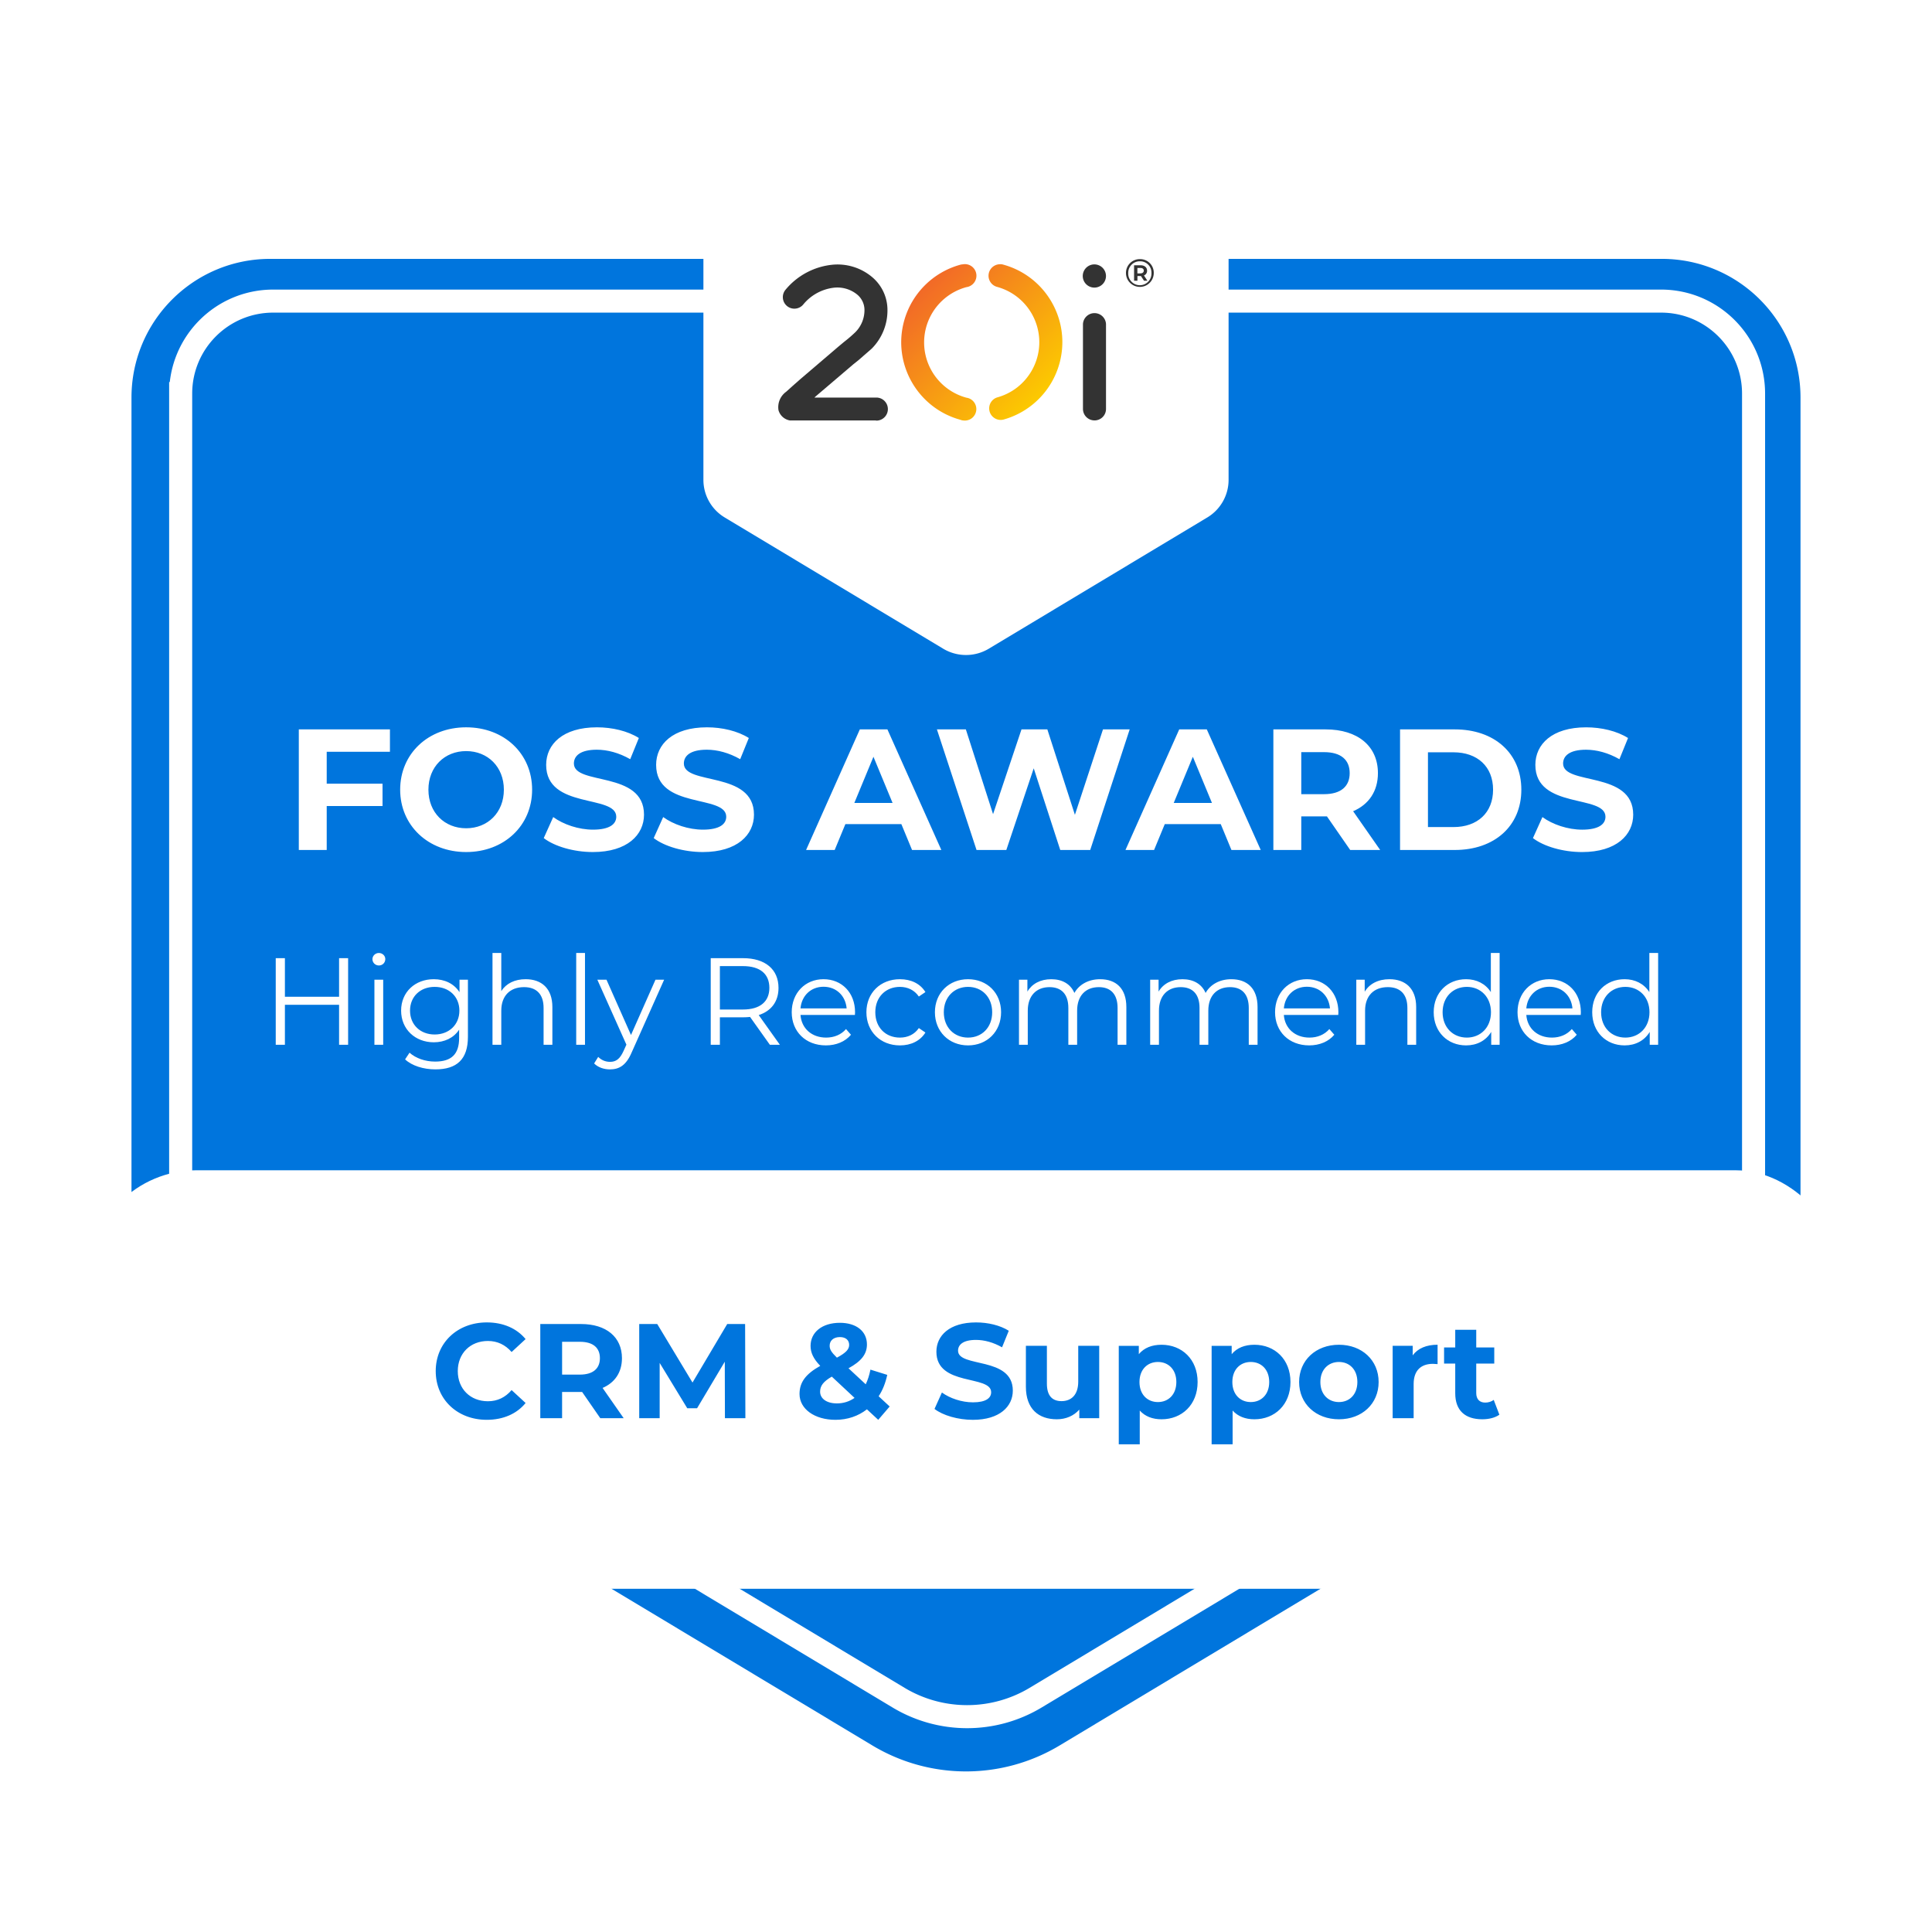 <svg xmlns="http://www.w3.org/2000/svg" xmlns:xlink="http://www.w3.org/1999/xlink" viewBox="0 0 250 250" xmlns:v="https://vecta.io/nano"><style><![CDATA[.J{flood-opacity:.2}.K{flood-color:#000}]]></style><defs><filter id="A" filterUnits="userSpaceOnUse"><feOffset/><feGaussianBlur result="A" stdDeviation="9.072"/><feFlood class="J K"/><feComposite in2="A" operator="in"/><feComposite in="SourceGraphic"/></filter><filter id="B" filterUnits="userSpaceOnUse"><feOffset/><feGaussianBlur result="A" stdDeviation="8.55"/><feFlood class="J K"/><feComposite in2="A" operator="in"/><feComposite in="SourceGraphic"/></filter><filter id="C" filterUnits="userSpaceOnUse"><feOffset dy="3"/><feGaussianBlur result="A" stdDeviation="7.593"/><feFlood class="J K"/><feComposite in2="A" operator="in"/><feComposite in="SourceGraphic"/></filter><linearGradient id="D" x1="119.843" y1="37.079" x2="134.588" y2="51.824" gradientUnits="userSpaceOnUse"><stop offset="0" stop-color="#f26a27"/><stop offset="1" stop-color="#fccb00"/></linearGradient><filter id="E" filterUnits="userSpaceOnUse"><feOffset/><feGaussianBlur result="A" stdDeviation="3.797"/><feFlood class="J K"/><feComposite in2="A" operator="in"/><feComposite in="SourceGraphic"/></filter><filter id="F" filterUnits="userSpaceOnUse"><feOffset/><feGaussianBlur result="A" stdDeviation="3.975"/><feFlood flood-color="#fff" class="J"/><feComposite in2="A" operator="in"/><feComposite in="SourceGraphic"/></filter><path id="G" d="M173.172 131.335h-7.043c.128 1.761 1.473 2.929 3.313 2.929 1.024 0 1.937-.368 2.576-1.104l.641.736c-.752.896-1.921 1.376-3.249 1.376-2.625 0-4.418-1.793-4.418-4.29s1.745-4.274 4.113-4.274 4.082 1.745 4.082 4.274l-.016.352zm-7.043-.849h5.97c-.144-1.648-1.344-2.801-2.993-2.801-1.632 0-2.833 1.152-2.977 2.801z"/><path id="H" d="m194.051,123.316v11.877h-1.088v-1.665c-.688,1.136-1.857,1.745-3.25,1.745-2.4,0-4.193-1.745-4.193-4.29s1.793-4.274,4.193-4.274c1.345,0,2.497.576,3.201,1.665v-5.058h1.137Zm-1.12,7.667c0-1.969-1.345-3.282-3.121-3.282-1.793,0-3.138,1.312-3.138,3.282s1.345,3.281,3.138,3.281c1.776,0,3.121-1.312,3.121-3.281Z"/></defs><path d="M17.014 51.447v103.652a23.28 23.28 0 0 0 11.293 19.958l84.579 50.805c7.455 4.478 16.772 4.478 24.227 0l84.579-50.805a23.28 23.28 0 0 0 11.293-19.958V51.447c0-9.913-8.036-17.949-17.949-17.949H34.963c-9.913 0-17.949 8.036-17.949 17.949z" fill="#0075dd" filter="url(#A)"/><path d="M23.378 50.933v103.324a17 17 0 0 0 8.244 14.57l84.652 50.849c5.459 3.279 12.281 3.279 17.74 0l84.652-50.849a17 17 0 0 0 8.244-14.57V50.933c0-6.611-5.359-11.97-11.97-11.97H35.349c-6.611 0-11.97 5.359-11.97 11.97z" fill="none" filter="url(#B)" stroke="#fff" stroke-miterlimit="10" stroke-width="2.982"/><path d="M91.021 24.776v34.317c0 1.992 1.045 3.839 2.753 4.865l28.264 16.978a5.75 5.75 0 0 0 5.923 0l28.264-16.978c1.708-1.026 2.753-2.872 2.753-4.865V24.776a4 4 0 0 0-3.997-3.997H95.017a4 4 0 0 0-3.997 3.997z" fill="#fff" filter="url(#C)"/><path d="M113.358 54.409h-11.125c-.716-.113-1.3-.632-1.496-1.33-.148-.921.237-1.846.996-2.389l.798-.719 1.013-.893 4.942-4.223.741-.617a18.01 18.01 0 0 0 1.438-1.236c.783-.775 1.216-1.836 1.197-2.938-.015-.742-.347-1.442-.912-1.923-.842-.7-1.931-1.03-3.02-.915-1.559.176-2.988.954-3.983 2.168-.522.638-1.462.732-2.1.21s-.732-1.462-.21-2.1l.009-.011a9.06 9.06 0 0 1 6.004-3.231c1.881-.199 3.762.377 5.209 1.597a5.55 5.55 0 0 1 1.975 4.075c.066 1.931-.668 3.804-2.03 5.175l-1.667 1.456-.695.556-4.937 4.209-.113.115h7.965c.824-.023 1.511.627 1.534 1.451.022.803-.594 1.479-1.396 1.531h-.138v-.019zm28.256-20.196a1.501 1.501 0 0 1-.004 3.002 1.501 1.501 0 0 1-.001-3.002" fill="#333"/><path d="M124.656 34.192c.818-.11 1.571.464 1.681 1.283s-.464 1.571-1.283 1.681a7.41 7.41 0 0 0 0 14.305c.814.113 1.382.865 1.268 1.679a1.49 1.49 0 0 1-1.679 1.268h-.027a1.5 1.5 0 0 1-.36-.093c-5.538-1.528-8.79-7.256-7.262-12.795.974-3.53 3.732-6.288 7.262-7.262a1.58 1.58 0 0 1 .398-.056m4.763-.009a1.49 1.49 0 0 0-.394 2.93c2.531.691 4.508 2.668 5.199 5.199 1.079 3.95-1.248 8.028-5.199 9.107a1.49 1.49 0 0 0-.986 1.749c.184.803.984 1.305 1.787 1.122 3.534-.973 6.296-3.734 7.269-7.269 1.524-5.538-1.73-11.264-7.269-12.788a1.37 1.37 0 0 0-.397-.056l-.01.005z" fill="url(#D)"/><path d="M141.626 54.4c-.821.002-1.488-.661-1.491-1.482V41.937c.041-.824.742-1.458 1.565-1.417.766.038 1.379.651 1.417 1.417v10.969a1.48 1.48 0 0 1-1.469 1.495h-.022zm7.669-19.08c.004.993-.798 1.801-1.791 1.804s-1.801-.798-1.804-1.791a1.78 1.78 0 0 1 1.752-1.8h.052c.968-.021 1.77.746 1.791 1.714v.072m-.296 0c.025-.807-.608-1.482-1.416-1.508h0-.078a1.49 1.49 0 0 0-1.512 1.464c-.004.018-.004.037 0 .056-.04.83.601 1.534 1.431 1.574s1.534-.601 1.574-1.431l.002-.05v-.061c.005-.013.005-.028 0-.042v-.002zm-.974.323l.449.685h-.439l-.398-.609h-.453v.609h-.436v-2.002h.834c.531 0 .847.278.847.698a.63.63 0 0 1-.404.621m-.47-.267c.283 0 .449-.131.449-.356s-.161-.347-.449-.347h-.377v.707l.377-.004z" fill="#333"/><rect x="11.436" y="151.432" width="227.128" height="54.155" rx="14" fill="#fff" filter="url(#E)"/><path d="M56.382 177.421c0-3.673 2.82-6.302 6.616-6.302 2.105 0 3.865.766 5.014 2.159l-1.811 1.671c-.818-.94-1.846-1.428-3.064-1.428-2.281 0-3.9 1.602-3.9 3.9s1.619 3.9 3.9 3.9c1.219 0 2.246-.487 3.064-1.445l1.811 1.671c-1.148 1.41-2.908 2.176-5.031 2.176-3.778 0-6.599-2.629-6.599-6.303zm21.296 6.094l-2.35-3.395h-2.594v3.395h-2.821v-12.187h5.275c3.256 0 5.293 1.688 5.293 4.422 0 1.828-.923 3.169-2.507 3.848l2.732 3.917h-3.029zm-2.646-9.889h-2.297v4.248h2.297c1.725 0 2.595-.801 2.595-2.124 0-1.34-.87-2.124-2.595-2.124zm18.773 9.889l-.018-7.312-3.586 6.024H88.93l-3.569-5.867v7.156h-2.646v-12.187h2.333l4.562 7.573 4.492-7.573h2.315l.035 12.187h-2.646zm19.838.209l-1.463-1.358c-1.115.87-2.508 1.358-4.074 1.358-2.682 0-4.648-1.393-4.648-3.343 0-1.532.818-2.594 2.682-3.639-.889-.923-1.254-1.707-1.254-2.577 0-1.776 1.497-2.995 3.795-2.995 2.107 0 3.5 1.079 3.5 2.803 0 1.254-.731 2.176-2.386 3.082l2.229 2.072c.261-.54.47-1.184.609-1.898l2.177.679c-.227 1.044-.592 1.984-1.114 2.768l1.427 1.323-1.479 1.724zm-3.064-2.838l-2.943-2.751c-1.113.644-1.514 1.202-1.514 1.95 0 .888.836 1.515 2.176 1.515.836 0 1.619-.244 2.281-.714zm-3.221-6.755c0 .47.191.818.939 1.55 1.201-.645 1.584-1.097 1.584-1.654 0-.592-.418-1.01-1.201-1.01-.836 0-1.322.47-1.322 1.114zm13.567 8.183l.958-2.124c1.027.749 2.559 1.271 4.021 1.271 1.672 0 2.351-.557 2.351-1.306 0-2.281-7.086-.714-7.086-5.24 0-2.072 1.671-3.795 5.136-3.795 1.532 0 3.1.366 4.23 1.079l-.87 2.142c-1.132-.644-2.298-.958-3.378-.958-1.671 0-2.315.627-2.315 1.393 0 2.246 7.086.696 7.086 5.17 0 2.037-1.688 3.778-5.171 3.778-1.932 0-3.883-.575-4.962-1.41zm21.313-8.166v9.367h-2.576v-1.114c-.714.818-1.758 1.253-2.908 1.253-2.35 0-4.004-1.323-4.004-4.213v-5.292h2.717v4.892c0 1.567.695 2.264 1.896 2.264 1.254 0 2.16-.801 2.16-2.525v-4.631h2.715zm12.732 4.684c0 2.942-2.037 4.823-4.666 4.823-1.167 0-2.124-.366-2.82-1.131v4.37h-2.716V174.15h2.594v1.08c.68-.818 1.689-1.219 2.942-1.219 2.629 0 4.666 1.88 4.666 4.822zm-2.751 0c0-1.619-1.027-2.594-2.385-2.594s-2.386.975-2.386 2.594 1.027 2.594 2.386 2.594 2.385-.975 2.385-2.594zm14.767 0c0 2.942-2.036 4.823-4.666 4.823-1.166 0-2.124-.366-2.82-1.131v4.37h-2.716V174.15h2.595v1.08c.679-.818 1.688-1.219 2.941-1.219 2.63 0 4.666 1.88 4.666 4.822zm-2.75 0c0-1.619-1.027-2.594-2.386-2.594s-2.385.975-2.385 2.594 1.027 2.594 2.385 2.594 2.386-.975 2.386-2.594zm3.869 0c0-2.82 2.176-4.822 5.153-4.822s5.136 2.002 5.136 4.822-2.159 4.823-5.136 4.823-5.153-2.002-5.153-4.823zm7.538 0c0-1.619-1.027-2.594-2.385-2.594s-2.403.975-2.403 2.594 1.045 2.594 2.403 2.594 2.385-.975 2.385-2.594zm10.38-4.823v2.507l-.609-.035c-1.497 0-2.489.818-2.489 2.611v4.422h-2.716v-9.367h2.594v1.236c.661-.906 1.775-1.375 3.221-1.375zm7.995 9.053c-.558.4-1.375.592-2.211.592-2.211 0-3.5-1.131-3.5-3.36v-3.848h-1.444v-2.089h1.444v-2.281h2.717v2.281h2.333v2.089h-2.333v3.812c0 .801.435 1.236 1.166 1.236.4 0 .801-.122 1.097-.348l.731 1.915z" fill="#0075dd"/><path d="M42.277 97.28v4.124H49.5v2.897h-7.223v5.685h-3.611V94.382h11.792v2.898h-8.181zm9.504 4.904c0-4.637 3.611-8.07 8.538-8.07s8.537 3.411 8.537 8.07-3.633 8.07-8.537 8.07-8.538-3.434-8.538-8.07zm13.419 0c0-2.964-2.095-4.993-4.881-4.993s-4.882 2.029-4.882 4.993 2.095 4.993 4.882 4.993 4.881-2.029 4.881-4.993zm5.16 6.264l1.226-2.72c1.316.959 3.277 1.628 5.149 1.628 2.14 0 3.009-.713 3.009-1.672 0-2.921-9.072-.915-9.072-6.711 0-2.652 2.14-4.859 6.576-4.859 1.961 0 3.967.468 5.417 1.382l-1.115 2.742c-1.448-.824-2.942-1.226-4.324-1.226-2.141 0-2.966.803-2.966 1.784 0 2.875 9.073.891 9.073 6.62 0 2.608-2.163 4.838-6.62 4.838-2.474 0-4.972-.736-6.354-1.806zm14.23 0l1.226-2.72c1.316.959 3.277 1.628 5.149 1.628 2.14 0 3.009-.713 3.009-1.672 0-2.921-9.072-.915-9.072-6.711 0-2.652 2.14-4.859 6.576-4.859 1.961 0 3.967.468 5.417 1.382l-1.115 2.742c-1.448-.824-2.942-1.226-4.324-1.226-2.141 0-2.966.803-2.966 1.784 0 2.875 9.073.891 9.073 6.62 0 2.608-2.163 4.838-6.62 4.838-2.474 0-4.972-.736-6.354-1.806zm32.045-1.806h-7.244l-1.382 3.343h-3.701l6.955-15.604h3.567l6.978 15.604h-3.79l-1.382-3.343zm-1.137-2.742l-2.474-5.975-2.474 5.975h4.949zm30.682-9.518l-5.106 15.604h-3.878l-3.433-10.566-3.545 10.566h-3.856l-5.127-15.604h3.745l3.522 10.968 3.678-10.968h3.345l3.567 11.056 3.633-11.056h3.456zm11.784 12.261h-7.244l-1.382 3.343h-3.701l6.955-15.604h3.567l6.978 15.604h-3.79l-1.382-3.343zm-1.137-2.742l-2.474-5.975-2.474 5.975h4.949zm17.888 6.086l-3.009-4.346h-3.322v4.346h-3.611V94.383h6.754c4.169 0 6.776 2.162 6.776 5.662 0 2.34-1.181 4.057-3.209 4.927l3.5 5.015h-3.879zm-3.388-12.661h-2.943v5.439h2.943c2.206 0 3.322-1.025 3.322-2.719 0-1.716-1.115-2.719-3.322-2.719zm9.839-2.943h7.089c5.104 0 8.605 3.077 8.605 7.802s-3.5 7.802-8.605 7.802h-7.089V94.383zm6.91 12.64c3.098 0 5.127-1.85 5.127-4.838s-2.029-4.838-5.127-4.838h-3.299v9.675h3.299zm10.286 1.427l1.226-2.72c1.316.959 3.277 1.628 5.149 1.628 2.14 0 3.009-.713 3.009-1.672 0-2.921-9.072-.915-9.072-6.711 0-2.652 2.14-4.859 6.576-4.859 1.961 0 3.967.468 5.417 1.382l-1.115 2.742c-1.448-.824-2.942-1.226-4.325-1.226-2.139 0-2.964.803-2.964 1.784 0 2.875 9.073.891 9.073 6.62 0 2.608-2.163 4.838-6.62 4.838-2.474 0-4.972-.736-6.354-1.806z" fill="#fff" filter="url(#F)"/><g fill="#fff"><path d="M45.046 123.988v11.205h-1.169v-5.17h-7.01v5.17h-1.186v-11.205h1.186v4.994h7.01v-4.994h1.169zm3.147.128c0-.432.369-.8.832-.8s.833.353.833.785c0 .464-.353.832-.833.832-.463 0-.832-.368-.832-.816zm.256 2.657h1.137v8.419h-1.137v-8.419zm12.1 0v7.395c0 2.897-1.425 4.209-4.21 4.209-1.536 0-3.041-.464-3.921-1.296l.576-.864c.8.72 2.017 1.152 3.312 1.152 2.129 0 3.105-.976 3.105-3.057v-1.072c-.704 1.072-1.904 1.632-3.281 1.632-2.4 0-4.226-1.681-4.226-4.098s1.825-4.065 4.226-4.065c1.408 0 2.625.576 3.33 1.681v-1.617h1.088zm-1.104 4.001c0-1.825-1.345-3.073-3.201-3.073s-3.186 1.249-3.186 3.073 1.329 3.089 3.186 3.089 3.201-1.265 3.201-3.089zm12.032-.463v4.882H70.34v-4.77c0-1.777-.928-2.689-2.529-2.689-1.809 0-2.945 1.121-2.945 3.041v4.418h-1.137v-11.877h1.137v4.93c.625-.977 1.729-1.537 3.154-1.537 2.049 0 3.457 1.185 3.457 3.602zm3.084-6.995h1.137v11.877h-1.137v-11.877zm11.378 3.457l-4.209 9.428c-.705 1.649-1.602 2.177-2.802 2.177-.784 0-1.536-.256-2.049-.768l.528-.848c.416.416.929.64 1.537.64.752 0 1.264-.352 1.744-1.409l.368-.816-3.761-8.403h1.184l3.17 7.155 3.169-7.155h1.12zm13.681 8.42l-2.562-3.602c-.288.032-.576.048-.896.048h-3.009v3.553h-1.185v-11.205h4.193c2.85 0 4.578 1.44 4.578 3.842 0 1.761-.928 2.993-2.561 3.521l2.736 3.842h-1.296zm-.064-7.363c0-1.793-1.185-2.817-3.425-2.817h-2.978v5.618h2.978c2.24 0 3.425-1.04 3.425-2.801zm11.071 3.505h-7.043c.129 1.761 1.473 2.929 3.314 2.929 1.023 0 1.937-.368 2.576-1.104l.641.736c-.752.896-1.921 1.376-3.249 1.376-2.626 0-4.418-1.793-4.418-4.29s1.745-4.274 4.114-4.274 4.081 1.745 4.081 4.274l-.017.352zm-7.043-.849h5.971c-.144-1.648-1.344-2.801-2.992-2.801-1.633 0-2.834 1.152-2.979 2.801zm8.528.497c0-2.513 1.825-4.274 4.338-4.274 1.425 0 2.625.56 3.298 1.665l-.85.576c-.576-.848-1.473-1.249-2.448-1.249-1.841 0-3.186 1.312-3.186 3.282 0 1.984 1.345 3.281 3.186 3.281.976 0 1.872-.384 2.448-1.232l.85.576c-.673 1.088-1.873 1.665-3.298 1.665-2.513 0-4.338-1.777-4.338-4.29zm8.865 0c0-2.497 1.824-4.274 4.289-4.274s4.274 1.777 4.274 4.274-1.809 4.29-4.274 4.29-4.289-1.793-4.289-4.29zm7.411 0c0-1.969-1.329-3.282-3.122-3.282s-3.137 1.312-3.137 3.282 1.345 3.281 3.137 3.281 3.122-1.312 3.122-3.281zm17.362-.672v4.882h-1.136v-4.77c0-1.777-.896-2.689-2.417-2.689-1.729 0-2.816 1.121-2.816 3.041v4.418h-1.137v-4.77c0-1.777-.896-2.689-2.434-2.689-1.713 0-2.816 1.121-2.816 3.041v4.418h-1.137v-8.419h1.088v1.537c.592-1.008 1.681-1.601 3.09-1.601 1.393 0 2.48.592 2.992 1.777.609-1.088 1.81-1.777 3.33-1.777 2.049 0 3.393 1.185 3.393 3.602zm16.977 0v4.882h-1.137v-4.77c0-1.777-.896-2.689-2.417-2.689-1.729 0-2.817 1.121-2.817 3.041v4.418h-1.137v-4.77c0-1.777-.896-2.689-2.433-2.689-1.712 0-2.817 1.121-2.817 3.041v4.418h-1.137v-8.419h1.089v1.537c.593-1.008 1.681-1.601 3.089-1.601 1.393 0 2.481.592 2.994 1.777.608-1.088 1.809-1.777 3.329-1.777 2.049 0 3.394 1.185 3.394 3.602z"/><use xlink:href="#G"/><path d="m183.252,130.311v4.882h-1.137v-4.77c0-1.777-.929-2.689-2.529-2.689-1.809,0-2.945,1.121-2.945,3.041v4.418h-1.136v-8.419h1.088v1.553c.608-1.024,1.745-1.617,3.201-1.617,2.049,0,3.458,1.185,3.458,3.602Z"/><use xlink:href="#H"/><use xlink:href="#G" x="31.375"/><use xlink:href="#H" x="20.511"/></g></svg>